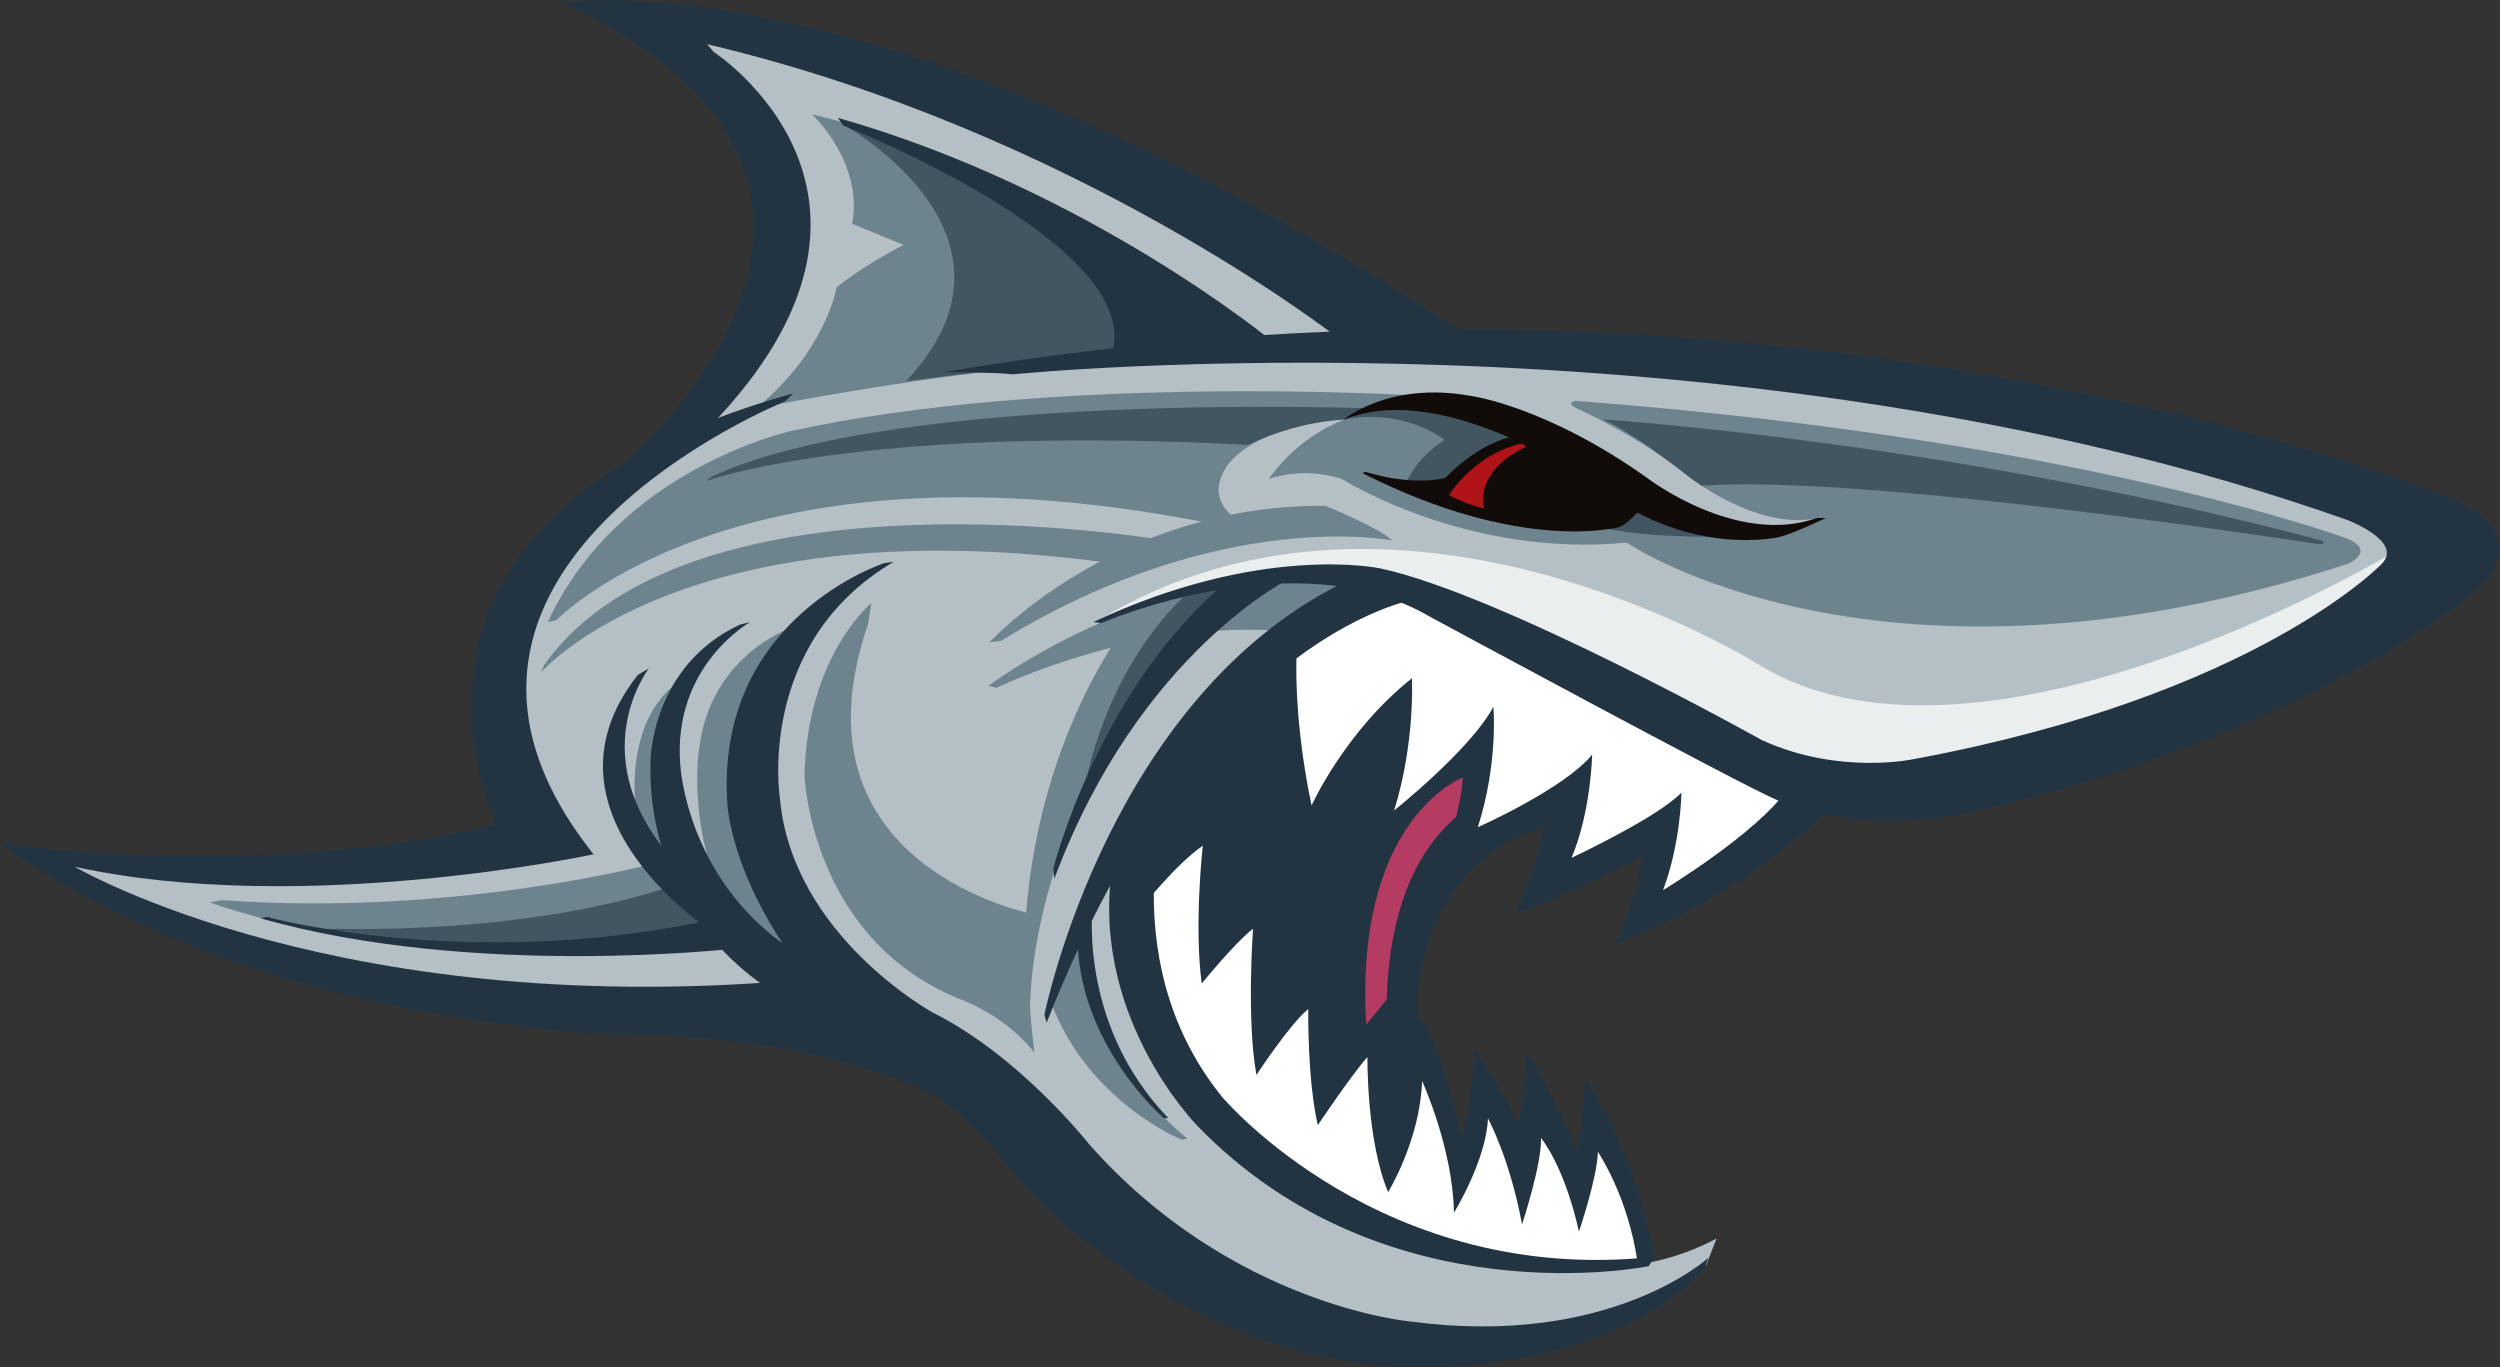 <?xml version="1.0" encoding="UTF-8" standalone="no"?>
<svg
   xmlns:dc="http://purl.org/dc/elements/1.1/"
   xmlns:cc="http://creativecommons.org/ns#"
   xmlns:rdf="http://www.w3.org/1999/02/22-rdf-syntax-ns#"
   xmlns:svg="http://www.w3.org/2000/svg"
   xmlns="http://www.w3.org/2000/svg"
   viewBox="0 0 487.579 266.691"
   height="266.691"
   width="487.579"
   xml:space="preserve"
   id="svg2"
   version="1.1"><rect x="0" y="0" width="487.579" height="266.691" fill="#333333" stroke="none"/><defs
     id="defs6"><clipPath
       id="clipPath18"
       clipPathUnits="userSpaceOnUse"><path
         id="path16"
         d="M 0,200.018 H 365.684 V 0 H 0 Z" /></clipPath></defs><g
     transform="matrix(1.333,0,0,-1.333,0,266.691)"
     id="g10"><g
       id="g12"><g
         clip-path="url(#clipPath18)"
         id="g14"><g
           transform="translate(277.464,83.309)"
           id="g20"><path
             id="path22"
             style="fill:#b4c0c6;fill-opacity:1;fill-rule:nonzero;stroke:none"
             d="m 0,0 c 0,0 64.206,14.171 78.999,36.814 l -6.096,6.31 c 0,0 -43.323,19.574 -144.538,23.455 0,0 -51.385,43.732 -110.154,46.976 l 12.192,-12.185 c 0,0 16.332,-19.366 -10.646,-50.937 0,0 -37.649,-18.732 -16.523,-56.163 0,0 -41.68,-7.197 -70.74,-3.29 l -1.305,-1.524 c 0,0 35.705,-24.148 114.717,-21.943 l 9.796,-2.608 15.24,-12.184 c 0,0 53.566,-57.226 101.221,-21.077 l 1.523,3.918 c 0,0 -5.658,-3.268 -12.624,-3.922 l -35.047,10.217 -19.165,31.555 -2.187,29.601 38.736,20.474 c 0,0 42.454,-24.58 56.601,-23.487" /></g><g
           transform="translate(343.131,121.37)"
           id="g24"><path
             id="path26"
             style="fill:#6d838e;fill-opacity:1;fill-rule:nonzero;stroke:none"
             d="m 0,0 c 0,0 -39.348,14.515 -112.484,20.039 0,0 -1.634,-0.164 -0.163,-0.98 0,0 9.796,-4.404 16.654,-10.115 0,0 9.962,-7.996 18.939,-6.033 0,0 -8.487,-6.696 -26.61,3.418 l -12.9,8.974 c 0,0 -26.941,12.561 -40.973,-6.708 0,0 4.896,1.961 10.774,0.004 0,0 18.288,-11.584 41.632,-9.289 0,0 37.066,-25.455 105.623,-3.065 0,0 4.243,1.961 -0.492,3.755" /></g><g
           transform="translate(206.811,142.216)"
           id="g28"><path
             id="path30"
             style="fill:#6d838e;fill-opacity:1;fill-rule:nonzero;stroke:none"
             d="m 0,0 c 0,0 -52.894,3.246 -91.254,-5.256 0,0 -25.138,-5.56 -35.415,-27.928 l 1.306,0.327 c 0,0 27.905,29.231 100.557,13.095 l 1.795,0.001 c 0,0 -7.674,2.772 -4.9,8.324 0,0 2.609,7.674 21.382,8.17 z" /></g><g
           transform="translate(203.717,120.993)"
           id="g32"><path
             id="path34"
             style="fill:#6d838e;fill-opacity:1;fill-rule:nonzero;stroke:none"
             d="m 0,0 c 0,0 -25.142,5.052 -57.294,-14.713 l -1.632,-0.164 c 0,0 18.602,20.25 49.13,19.935 0,0 7.674,-3.099 9.796,-5.058" /></g><g
           transform="translate(170.578,120.981)"
           id="g36"><path
             id="path38"
             style="fill:#6d838e;fill-opacity:1;fill-rule:nonzero;stroke:none"
             d="m 0,0 c 0,0 -69.384,12.056 -90.923,-18.153 l -0.489,-1.143 c 0,0 21.214,24.821 84.23,15.866 z" /></g><g
           transform="translate(173.179,150.367)"
           id="g40"><path
             id="path42"
             style="fill:#6d838e;fill-opacity:1;fill-rule:nonzero;stroke:none"
             d="m 0,0 c 0,0 -22.537,25.785 -54.373,32.957 0,0 7.512,-6.854 5.882,-15.997 l 7.511,-3.099 c 0,0 -5.549,-2.777 -9.793,-6.206 0,0 -1.466,-8.816 -10.931,-16.982 l 1.143,-0.327 c 0,0 23.343,4.58 42.768,6.056 l 11.917,1.473 z" /></g><g
           transform="translate(198.495,115.93)"
           id="g44"><path
             id="path46"
             style="fill:#6d838e;fill-opacity:1;fill-rule:nonzero;stroke:none"
             d="m 0,0 c 0,0 -26.447,3.092 -53.866,-16.181 l 1.143,-0.327 c 0,0 22.361,10.947 44.563,8.016 l 11.1,6.207 z" /></g><g
           transform="translate(165.358,109.389)"
           id="g48"><path
             id="path50"
             style="fill:#6d838e;fill-opacity:1;fill-rule:nonzero;stroke:none"
             d="m 0,0 c 0,0 -17.46,-21.228 -15.325,-56.163 l 0.653,-1.306 c 0,0 -0.99,30.527 27.078,59.432 z" /></g><g
           transform="translate(158.355,63.84)"
           id="g52"><path
             id="path54"
             style="fill:#6d838e;fill-opacity:1;fill-rule:nonzero;stroke:none"
             d="m 0,0 c 0,0 0.17,-17.958 15.356,-30.358 l -0.816,-0.164 c 0,0 -13.715,5.546 -19.107,20.073 0,0 2.282,8.652 4.567,10.449" /></g><g
           transform="translate(127.484,111.823)"
           id="g56"><path
             id="path58"
             style="fill:#6d838e;fill-opacity:1;fill-rule:nonzero;stroke:none"
             d="m 0,0 c 0,0 -9.302,-7.513 -9.786,-25.144 0,0 0.825,-23.67 22.377,-32.641 0,0 6.857,-2.283 11.267,-7.995 0,0 -0.655,5.387 -0.656,7.346 l 0.648,12.896 c 0,0 -36.57,6.844 -24.339,42.436 z" /></g><g
           transform="translate(115.405,108.064)"
           id="g60"><path
             id="path62"
             style="fill:#6d838e;fill-opacity:1;fill-rule:nonzero;stroke:none"
             d="m 0,0 c 0,0 -11.262,-3.922 -13.054,-17.145 0,0 -2.281,-11.919 4.907,-26.118 l 8.491,-5.711 2.938,1.633 -7.68,21.546 L -2.609,-8 Z" /></g><g
           transform="translate(99.573,100.386)"
           id="g64"><path
             id="path66"
             style="fill:#6d838e;fill-opacity:1;fill-rule:nonzero;stroke:none"
             d="m 0,0 c 0,0 -8.161,-3.921 -6.523,-19.592 l 0.654,-2.775 5.715,-4.569 c 0,0 -3.597,16.651 0.154,26.936" /></g><g
           transform="translate(95.175,73.612)"
           id="g68"><path
             id="path70"
             style="fill:#6d838e;fill-opacity:1;fill-rule:nonzero;stroke:none"
             d="m 0,0 c 0,0 -29.055,-7.683 -62.685,-5.246 l -1.796,-0.327 c 0,0 34.45,-12.885 73.953,-4.055 l -0.329,4.57 z" /></g><g
           transform="translate(123.541,181.747)"
           id="g72"><path
             id="path74"
             style="fill:#425662;fill-opacity:1;fill-rule:nonzero;stroke:none"
             d="m 0,0 c 0,0 29.064,-16.097 9.047,-37.435 0,0 31.451,4.038 34.715,3.931 l 1.087,5.333 c 0,0 -6.645,16.866 -43.978,28.498 z" /></g><g
           transform="translate(218.132,138.466)"
           id="g76"><path
             id="path78"
             style="fill:#425662;fill-opacity:1;fill-rule:nonzero;stroke:none"
             d="m 0,0 c 0,0 -9.033,-1.527 -12.513,-9.255 l 3.048,-1.087 10.665,0.221 6.854,5.009 z" /></g><g
           transform="translate(196.582,138.675)"
           id="g80"><path
             id="path82"
             style="fill:#425662;fill-opacity:1;fill-rule:nonzero;stroke:none"
             d="m 0,0 c 0,0 9.795,2.507 17.307,-5.109 l 4.462,-1.413 5.876,2.832 -4.573,4.351 C 23.072,0.661 11.861,5.99 0,0" /></g><g
           transform="translate(253.29,121.609)"
           id="g84"><path
             id="path86"
             style="fill:#425662;fill-opacity:1;fill-rule:nonzero;stroke:none"
             d="m 0,0 c 0,0 -10.338,-0.439 -18.175,1.082 l 3.045,5.66 11.647,-4.676 z" /></g><g
           transform="translate(173.954,113.419)"
           id="g88"><path
             id="path90"
             style="fill:#425662;fill-opacity:1;fill-rule:nonzero;stroke:none"
             d="m 0,0 c 0,0 -11.424,-9.037 -15.443,-29.281 l 1.414,1.414 9.463,14.915 10.988,12.41 -0.219,1.959 z" /></g><g
           transform="translate(98.985,70.729)"
           id="g92"><path
             id="path94"
             style="fill:#425662;fill-opacity:1;fill-rule:nonzero;stroke:none"
             d="m 0,0 c 0,0 -17.519,-7.189 -51.04,-6.548 l -1.197,-0.436 c 0,0 34.937,-5.32 58.334,-0.523 l -2.178,5.44 z" /></g><g
           transform="translate(234.565,138.689)"
           id="g96"><path
             id="path98"
             style="fill:#425662;fill-opacity:1;fill-rule:nonzero;stroke:none"
             d="m 0,0 c 0,0 50.064,-3.138 105.137,-17.702 0,0 0.872,-0.544 -0.435,-0.544 0,0 -66.064,10.315 -90.333,8.565 0,0 -2.177,1.523 -2.83,2.067 0,0 -7.457,5.874 -11.539,7.614" /></g><g
           transform="translate(200.718,140.309)"
           id="g100"><path
             id="path102"
             style="fill:#425662;fill-opacity:1;fill-rule:nonzero;stroke:none"
             d="m 0,0 c 0,0 -69.654,2.697 -96.748,-10.047 l -0.544,-0.544 c 0,0 22.416,8.279 79.228,5.252 0,0 6.202,3.268 13.928,3.706 z" /></g><g
           transform="translate(349.607,118.923)"
           id="g104"><path
             id="path106"
             style="fill:#ebeeef;fill-opacity:1;fill-rule:nonzero;stroke:none"
             d="m 0,0 c 0,0 -58.756,-35.173 -91.303,-16.684 0,0 -53.232,34.263 -97.843,6.93 h 0.87 c 0,0 25.463,11.437 41.899,5.893 l 12.953,-5.764 46.806,-23.491 c 0,0 73.242,5.25 90.319,30.723 z" /></g><g
           transform="translate(264.622,84.121)"
           id="g108"><path
             id="path110"
             style="fill:#ffffff;fill-opacity:1;fill-rule:nonzero;stroke:none"
             d="m 0,0 -31.676,16.804 -27.43,12.886 -6.367,-1.145 -13.872,-8.004 3.927,-27.915 9.632,-1.138 6.528,4.572 c 0,0 5.711,7.513 10.445,8.82 l -1.628,-13.55 13.873,7.351 -0.484,-11.264 16.158,7.678 -2.77,-12.571 c 0,0 18.607,8.006 23.664,17.476" /></g><g
           transform="translate(240.813,16.201)"
           id="g112"><path
             id="path114"
             style="fill:#ffffff;fill-opacity:1;fill-rule:nonzero;stroke:none"
             d="m 0,0 c 0,0 -3.108,12.895 -7.518,19.587 l -2.119,-9.143 -6.534,12.731 -1.956,-9.796 -5.391,10.936 -3.424,-10.122 -4.74,14.2 -5.388,1.141 -6.694,4.079 -13.559,27.91 -7.511,3.263 -11.423,-10.126 c 0,0 -2.437,-34.446 42.789,-52.386 0,0 24.327,-6.522 33.468,-2.274" /></g><g
           transform="translate(214.344,78.063)"
           id="g116"><path
             id="path118"
             style="fill:#b43b62;fill-opacity:1;fill-rule:nonzero;stroke:none"
             d="M 0,0 1.792,10.937 -0.984,10.61 c 0,0 -18.605,-12.903 -14.677,-40.327 l 4.571,0.165 1.795,3.265 c 0,0 -1.639,17.631 9.295,26.287" /></g><g
           transform="translate(138.083,145.62)"
           id="g120"><path
             id="path122"
             style="fill:#223442;fill-opacity:1;fill-rule:nonzero;stroke:none"
             d="m 0,0 c 0,0 7.346,0.003 10.121,-0.323 0,0 104.965,10.649 195.253,-21.315 0,0 8.163,-3.099 5.063,-6.365 0,0 -18.278,-19.269 -68.391,-28.593 0,0 -10.937,-2.453 -22.366,2.767 0,0 -38.208,21.372 -55.84,25.121 0,0 -17.306,3.748 -41.952,-7.852 l 1.143,-0.162 c 0,0 28.4,12.417 47.994,0.997 0,0 45.882,-24.798 50.618,-26.755 0,0 12.571,-6.362 31.996,-1.131 0,0 41.135,8.993 69.695,30.878 0,0 11.589,8.494 -3.433,14.528 0,0 -95.351,39.472 -219.901,18.205" /></g><g
           transform="translate(208.292,112.669)"
           id="g124"><path
             id="path126"
             style="fill:#223442;fill-opacity:1;fill-rule:nonzero;stroke:none"
             d="m 0,0 c 0,0 -32.159,-3.766 -55.155,-62.218 l -0.327,1.143 c 0,0 9.451,47.346 45.033,63.846 l 5.224,-0.324 z" /></g><g
           transform="translate(189.027,115.601)"
           id="g128"><path
             id="path130"
             style="fill:#223442;fill-opacity:1;fill-rule:nonzero;stroke:none"
             d="m 0,0 c 0,0 -22.361,-10.782 -34.756,-44.09 l -0.163,1.469 c 0,0 6.52,25.96 24.962,41.638 l 7.998,1.962 z" /></g><g
           transform="translate(249.954,16.042)"
           id="g132"><path
             id="path134"
             style="fill:#223442;fill-opacity:1;fill-rule:nonzero;stroke:none"
             d="m 0,0 c 0,0 -14.361,-13.229 -43.583,-9.322 0,0 -26.121,2.277 -47.025,25.94 0,0 -10.126,12.893 -22.862,19.255 0,0 -20.573,11.258 -22.376,31.336 0,0 -3.6,22.69 16.638,34.614 l -1.306,-0.163 c 0,0 -24.973,-8.009 -23.004,-35.434 0,0 1.151,-22.2 30.869,-42.759 0,0 4.899,-3.264 13.065,-13.546 0,0 23.026,-25.294 56.166,-25.936 0,0 27.915,-1.295 42.765,14.219 z" /></g><g
           transform="translate(144.652,35.266)"
           id="g136"><path
             id="path138"
             style="fill:#223442;fill-opacity:1;fill-rule:nonzero;stroke:none"
             d="m 0,0 c 0,0 -15.513,12.075 -47.346,13.207 0,0 -56.974,-0.674 -97.306,28.207 0,0 37.875,-5.7 72.644,2.801 0,0 -22.544,44.722 43.401,63.03 l -1.142,-1.144 c 0,0 -61.209,-24.673 -28.055,-66.289 0,0 -42.441,-9.157 -75.91,-1.822 0,0 39.188,-23.167 108.893,-16.286 L -10.943,13.872 3.101,3.103 Z" /></g><g
           transform="translate(195.871,150.538)"
           id="g140"><path
             id="path142"
             style="fill:#223442;fill-opacity:1;fill-rule:nonzero;stroke:none"
             d="m 0,0 c 0,0 -38.538,30.35 -92.414,43.064 l 0.98,-1.142 c 0,0 32.167,-20.884 -0.471,-54.688 l -16.811,-9.148 c 0,0 55,42.465 -4.759,71.011 0,0 47.175,8.016 133.228,-49.253 z" /></g><g
           transform="translate(186.24,150.045)"
           id="g144"><path
             id="path146"
             style="fill:#223442;fill-opacity:1;fill-rule:nonzero;stroke:none"
             d="m 0,0 c 0,0 -26.944,22.355 -63.679,32.79 l 0.817,-1.142 c 0,0 44.737,-17.615 39.192,-33.615 l 11.59,-0.323 z" /></g><g
           transform="translate(109.746,109.042)"
           id="g148"><path
             id="path150"
             style="fill:#223442;fill-opacity:1;fill-rule:nonzero;stroke:none"
             d="m 0,0 c 0,0 -11.316,-6.316 -10.223,-20.79 0,0 0.877,-18.066 17.967,-28.181 l 6.968,-7.29 -10.557,1.737 c 0,0 -19.267,10.115 -18.731,34.058 0,0 -0.005,14.04 13.161,20.139 z" /></g><g
           transform="translate(94.947,102.29)"
           id="g152"><path
             id="path154"
             style="fill:#223442;fill-opacity:1;fill-rule:nonzero;stroke:none"
             d="m 0,0 c 0,0 -11.205,-14.369 6.214,-30.798 l 3.921,-8.379 c 0,0 -28.084,17.512 -11.767,38.197 z" /></g><g
           transform="translate(267.138,124.281)"
           id="g156"><path
             id="path158"
             style="fill:#110b09;fill-opacity:1;fill-rule:nonzero;stroke:none"
             d="m 0,0 c 0,0 -4.57,-2.206 -6.774,-2.778 0,0 -12.814,-3.106 -26.041,6.929 0,0 -22.615,16.561 -37.795,10.189 0,0 6.609,5.717 18.691,3.517 0,0 11.02,-1.465 25.879,-12.071 0,0 12.981,-9.953 24.734,-5.786 z" /></g><g
           transform="translate(240.284,125.903)"
           id="g160"><path
             id="path162"
             style="fill:#110b09;fill-opacity:1;fill-rule:nonzero;stroke:none"
             d="m 0,0 c 0,0 -1.795,-2.286 -3.346,-2.94 0,0 -14.201,-4.004 -37.631,7.905 l 0.489,0.163 c 0,0 6.286,-2.12 11.672,-0.894 0,0 5.711,6.287 11.997,6.29 z" /></g><g
           transform="translate(189.766,105.724)"
           id="g164"><path
             id="path166"
             style="fill:#223442;fill-opacity:1;fill-rule:nonzero;stroke:none"
             d="m 0,0 c 0,0 -0.813,-9.55 2.13,-23.507 0,0 4.893,10.857 14.685,18.616 0,0 0.493,-9.387 -2.605,-19.346 0,0 11.262,8.983 14.525,15.188 0,0 0.737,-8.245 -2.28,-17.633 0,0 12.568,5.556 16.729,10.618 0,0 -0.16,-8.326 -3.014,-15.101 0,0 12.731,5.963 16.076,9.555 0,0 -0.079,-7.346 -2.689,-14.285 0,0 13.793,8.33 18.279,14.862 l 6.938,-1.875 c 0,0 -10.606,-12.574 -32.315,-20.907 0,0 3.752,7.756 3.995,12.897 0,0 -10.201,-5.717 -18.444,-8.331 0,0 3.262,7.511 4.158,12.49 0,0 -20.323,-4.008 -18.598,-32.33 l -3.836,-3.429 c 0,0 -4.253,25.546 9.537,37.305 0,0 0.978,3.918 0.978,5.795 0,0 -16.405,-6.128 -14.025,-37.633 l -1.797,-1.47 -23.604,43.823 z" /></g><g
           transform="translate(171.57,86.863)"
           id="g168"><path
             id="path170"
             style="fill:#223442;fill-opacity:1;fill-rule:nonzero;stroke:none"
             d="m 0,0 c 0,0 -9.704,-26.451 7.282,-47.339 0,0 23.354,-27.744 63.266,-23.322 l -0.896,-1.388 c 0,0 -38.525,-7.931 -66.042,20.545 0,0 -16.494,16.646 -12.176,39.502 l 3.915,7.837 z" /></g><g
           transform="translate(167.169,67.435)"
           id="g172"><path
             id="path174"
             style="fill:#223442;fill-opacity:1;fill-rule:nonzero;stroke:none"
             d="m 0,0 c 0,0 4.895,6.204 8.812,8.9 0,0 -1.302,-11.592 -0.156,-20.162 0,0 5.14,6.287 7.506,8.003 0,0 -0.974,-13.305 0.498,-21.385 0,0 4.977,7.592 7.587,9.634 0,0 -0.159,-10.285 1.394,-16.977 0,0 4.977,7.429 7.261,9.96 0,0 -0.159,-12.243 3.027,-19.751 0,0 4.65,7.511 4.974,16.244 0,0 4.492,-9.793 4.659,-19.261 0,0 4.731,7.674 4.974,13.797 0,0 3.185,-5.796 4.984,-15.507 0,0 2.936,8.897 2.771,12.652 0,0 3.43,-4.08 5.556,-13.712 0,0 2.69,7.919 2.77,11.674 0,0 4.411,-6.447 5.802,-16.16 l 2.529,0.818 c 0,0 -2.698,14.936 -10.293,26.442 0,0 0.164,-4.897 -1.058,-10.938 0,0 -4.411,10.61 -7.514,14.282 0,0 0.002,-5.225 -1.139,-10.367 0,0 -3.185,7.1 -6.37,10.609 0,0 -0.405,-8.081 -1.955,-12.327 0,0 -3.27,15.836 -7.843,19.67 l -2.531,0.897 -3.998,-4.9 L 22.607,8.987 8.315,28.489 -0.577,14.447 Z" /></g><g
           transform="translate(107.259,61.264)"
           id="g176"><path
             id="path178"
             style="fill:#223442;fill-opacity:1;fill-rule:nonzero;stroke:none"
             d="m 0,0 c 0,0 -38.089,-4.368 -69.11,4.437 l 0.871,0.218 c 0,0 28.952,-7.934 64.102,-0.63 l 4.571,0.111 z" /></g><g
           transform="translate(159.931,68.466)"
           id="g180"><path
             id="path182"
             style="fill:#223442;fill-opacity:1;fill-rule:nonzero;stroke:none"
             d="m 0,0 c 0,0 -2.606,-17.849 11.003,-31.993 h -0.652 c 0,0 -12.738,10.879 -12.635,26.877 l 0.652,3.592 z" /></g><g
           transform="translate(222.649,135.148)"
           id="g184"><path
             id="path186"
             style="fill:#b01419;fill-opacity:1;fill-rule:nonzero;stroke:none"
             d="m 0,0 c 0,0 -6.039,-0.819 -10.662,-7.514 0,0 2.558,-1.413 5.17,-1.957 0,0 -1.744,5.278 6.145,9.036 0,0 -0.163,0.218 -0.653,0.435" /></g></g></g></g></svg>